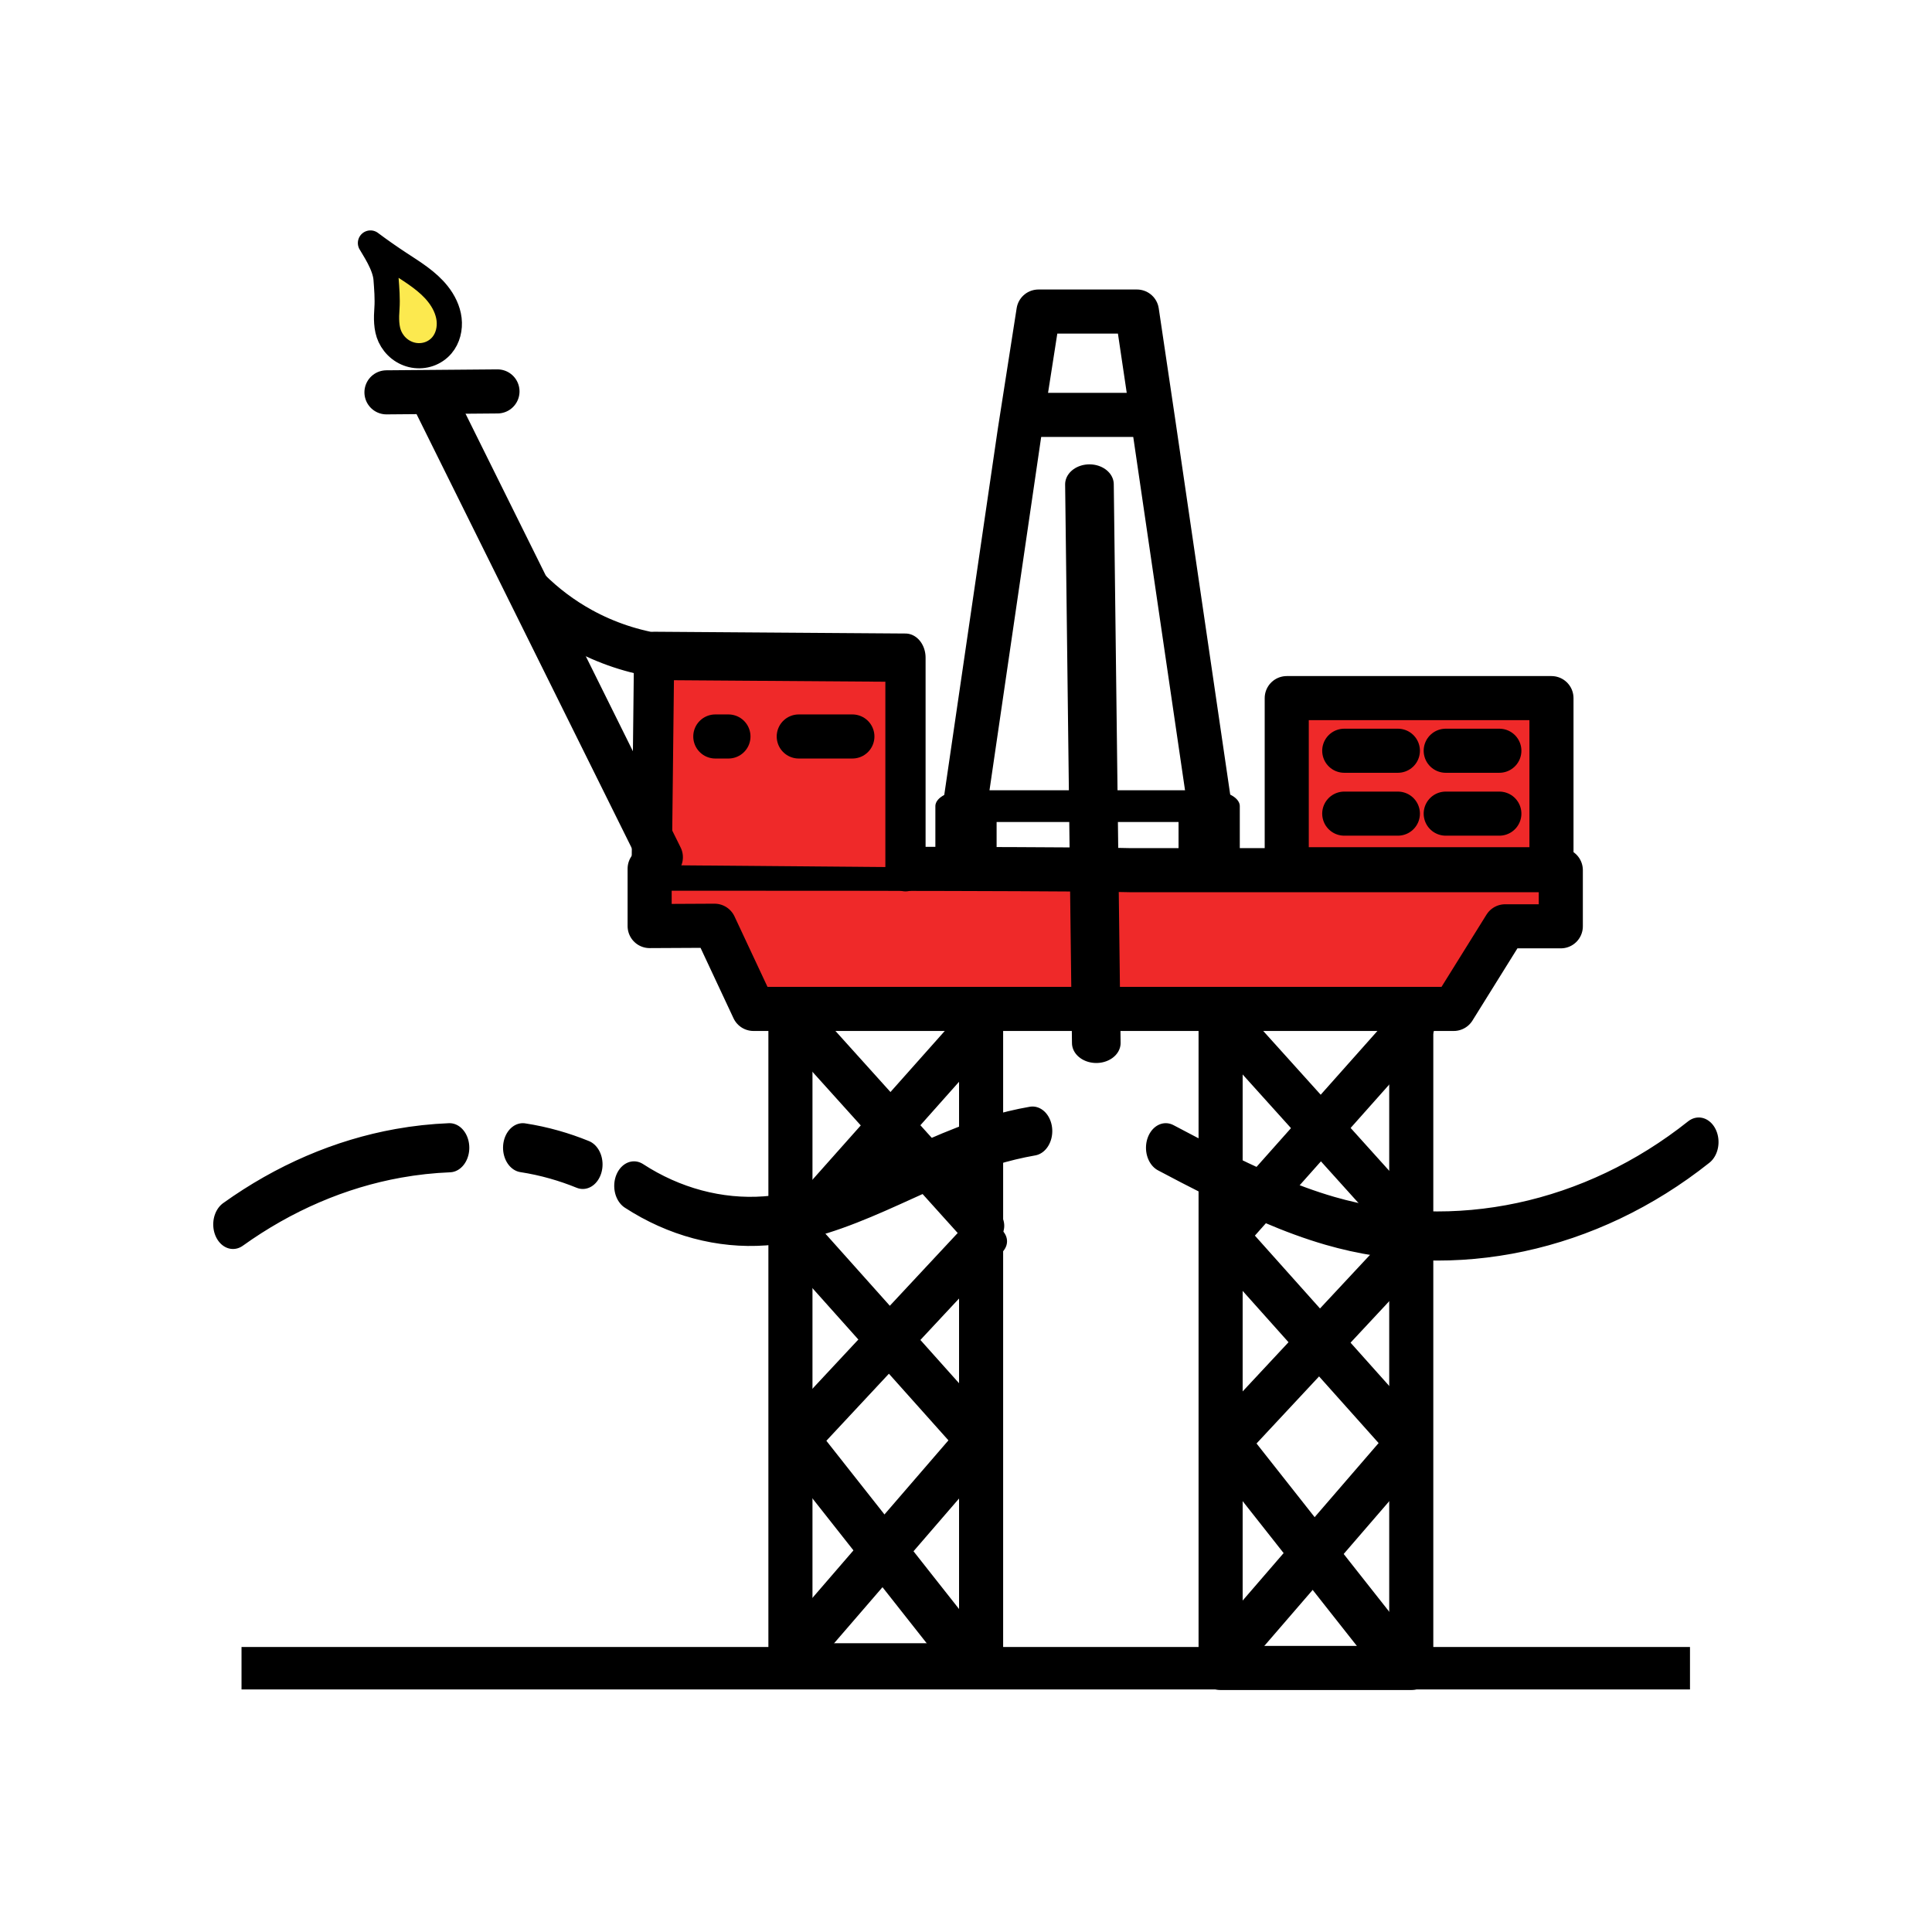 <?xml version="1.0" encoding="UTF-8" standalone="no"?>
<svg id="svg8" xmlns:rdf="http://www.w3.org/1999/02/22-rdf-syntax-ns#" xmlns="http://www.w3.org/2000/svg" height="512" viewBox="0 0 135.467 135.467" width="512" version="1.1" xmlns:cc="http://creativecommons.org/ns#" xmlns:dc="http://purl.org/dc/elements/1.1/">
 <g id="layer2" transform="translate(0 -161.53)" stroke="#000">
  <g stroke-linejoin="round" stroke-linecap="round" fill="#ef2929">
   <path id="path3845" d="m50.101 226.44 2.731 5.833h49.101l3.607-5.793h3.9v-3.936h-30.193s-2.894-0.103-27.246-0.103h-6.45v4.022z" stroke-width="3.091"/>
   <path id="path890" d="m55.309 208.09v-13.272l-19.138-0.113-0.179 13.249" transform="matrix(.921 0 0 1.107 12.55 -8.018)" stroke-width="3.062"/>
   <rect id="rect873" style="paint-order:stroke markers fill" height="12" width="18.562" y="210.48" x="90.223" stroke-width="3.091"/>
  </g>
  <path id="path3848-2" stroke-linejoin="round" d="m67.689 217.83 3.803-25.999 1.321-8.456h6.906l1.141 7.683 3.923 26.772" stroke-linecap="round" stroke-width="3.091" fill="none"/>
  <path id="path3852-9" d="m71.956 190.62h8.317" stroke-linecap="round" stroke-width="3.091"/>
  <g stroke-linecap="round" fill="none">
   <path id="path890-8" stroke-linejoin="round" d="m49.329 204.73v-5.253h-10.506v5.253" transform="matrix(1.623 0 0 .841 4.723 50.295)" stroke-width="2.646"/>
   <g>
    <g stroke-width="3.091">
     <path id="path876" d="m56.006 213.17h3.761"/>
     <path id="path876-3" d="m50.155 213.17h0.922"/>
     <path id="path876-1" d="m94.255 214.17h3.761"/>
     <path id="path876-8" d="m101.37 214.17h3.761"/>
     <path id="path876-1-1" d="m94.255 218.58h3.761"/>
     <path id="path876-8-0" d="m101.37 218.58h3.761"/>
     <path id="path963" d="m27.098 189.04 7.784-0.065"/>
    </g>
    <path id="path2110" d="m151.09 154.09c-6.353-0.908-12.539-2.97-18.165-6.055-4.439-2.434-8.53-5.503-12.11-9.083" transform="matrix(.307 0 0 .307 -.027 160.22)" stroke-width="10.056"/>
    <path id="path961-8" d="m30.601 189.9 15.737 31.736" stroke-width="3.091"/>
   </g>
   <path id="path4813" stroke-linejoin="round" style="paint-order:markers fill stroke" d="m-47.92 141.92c5.144-2.967 10.857-4.944 16.734-5.79 1.714-0.247 3.443-0.398 5.174-0.454m7.415 0c1.071 0.133 2.136 0.319 3.188 0.559 0.971 0.221 1.932 0.488 2.879 0.798m5.182 1.75c4.05 2.12 8.68 3.116 13.243 2.849 7.937-0.465 15.158-4.586 22.875-6.498 1.386-0.343 2.789-0.616 4.203-0.815m13.482 1.357c1.556 0.668 3.119 1.32 4.69 1.955 3.894 1.575 7.845 3.05 11.936 4.001 12.621 2.934 26.388 0.564 37.303-6.42" transform="matrix(.693 0 0 .861 49.546 125.19)" stroke-width="4.001"/>
  </g>
  <path id="path1076" d="m25.975 178.57c0.666 0.498 1.348 0.975 2.043 1.431 0.963 0.632 1.973 1.241 2.687 2.144 0.405 0.512 0.706 1.119 0.784 1.766 0.078 0.648-0.084 1.337-0.507 1.833-0.237 0.278-0.549 0.49-0.894 0.61-0.344 0.12-0.72 0.149-1.079 0.086-0.359-0.063-0.702-0.218-0.989-0.443-0.287-0.225-0.519-0.52-0.673-0.85-0.279-0.599-0.263-1.337-0.215-1.996 0.047-0.659-0.014-1.4-0.063-2.059-0.075-0.994-0.895-2.159-1.093-2.523" stroke-linecap="round" stroke-width="1.766" fill="#fce94f"/>
  <g fill="none">
   <path id="path894" d="m65.028 17.989 0.426 42.35" transform="matrix(1.126 0 0 .925 3.168 178.85)" stroke-linecap="round" stroke-width="3.029"/>
   <path id="path894-1" d="m64.823 15.081c0 19.842 0 39.683 0 59.525v0.394" transform="matrix(0 1.574 -1.695 0 144.06 176.47)" stroke-width="1.893"/>
   <path id="path35-9-5" stroke-linejoin="round" d="m98.954 232.71v45.773h-13.368l-0-45.773" stroke-linecap="round" stroke-width="3.091"/>
  </g>
  <g stroke-linejoin="round" stroke-linecap="round" fill="none">
   <g id="g10819-9-2" transform="matrix(.873 0 0 .791 110.75 171.33)" stroke-width="3.72">
    <path id="path4665-4-3-2-6-2-6" d="m-27.953 96.51 14.446-17.927"/>
    <path id="path4665-4-3-2-6-4-0-36" d="m-13.507 96.51-14.446-17.695"/>
   </g>
   <g id="g10819-9-4" transform="matrix(1.088 0 0 .791 116.67 189.29)" stroke-width="3.331">
    <path id="path4665-4-3-2-6-2-51" d="m-27.864 92.267 11.587-17.089"/>
    <path id="path4665-4-3-2-6-4-0-7" d="m-16.763 92.267-11.101-17.089"/>
   </g>
   <g id="g10819-9-8" transform="matrix(1.07 0 0 .791 116.37 203.68)" stroke-width="3.36">
    <path id="path4665-4-3-2-6-2-0" d="m-28.064 92.873 11.292-17.695"/>
    <path id="path4665-4-3-2-6-4-0-0" d="m-16.772 94.545-11.292-19.367"/>
   </g>
   <path id="path35-9-5-3" d="m68.792 232.52v45.773h-13.369l-0-45.773" stroke-width="3.091"/>
   <g id="g10819-9-2-3" transform="matrix(.873 0 0 .791 80.583 171.14)" stroke-width="3.72">
    <path id="path4665-4-3-2-6-2-6-1" d="m-27.953 96.51 14.446-17.927"/>
    <path id="path4665-4-3-2-6-4-0-36-9" d="m-13.507 96.51-14.446-17.695"/>
   </g>
   <g id="g10819-9-4-7" transform="matrix(1.088 0 0 .791 86.508 189.1)" stroke-width="3.331">
    <path id="path4665-4-3-2-6-2-51-7" d="m-27.864 92.267 11.587-17.089"/>
    <path id="path4665-4-3-2-6-4-0-7-5" d="m-16.763 92.267-11.101-17.089"/>
   </g>
   <g id="g10819-9-8-3" transform="matrix(1.07 0 0 .791 86.207 203.49)" stroke-width="3.36">
    <path id="path4665-4-3-2-6-2-0-0" d="m-28.064 92.873 11.292-17.695"/>
    <path id="path4665-4-3-2-6-4-0-0-8" d="m-16.772 94.545-11.292-19.367"/>
   </g>
  </g>
 </g>
</svg>
